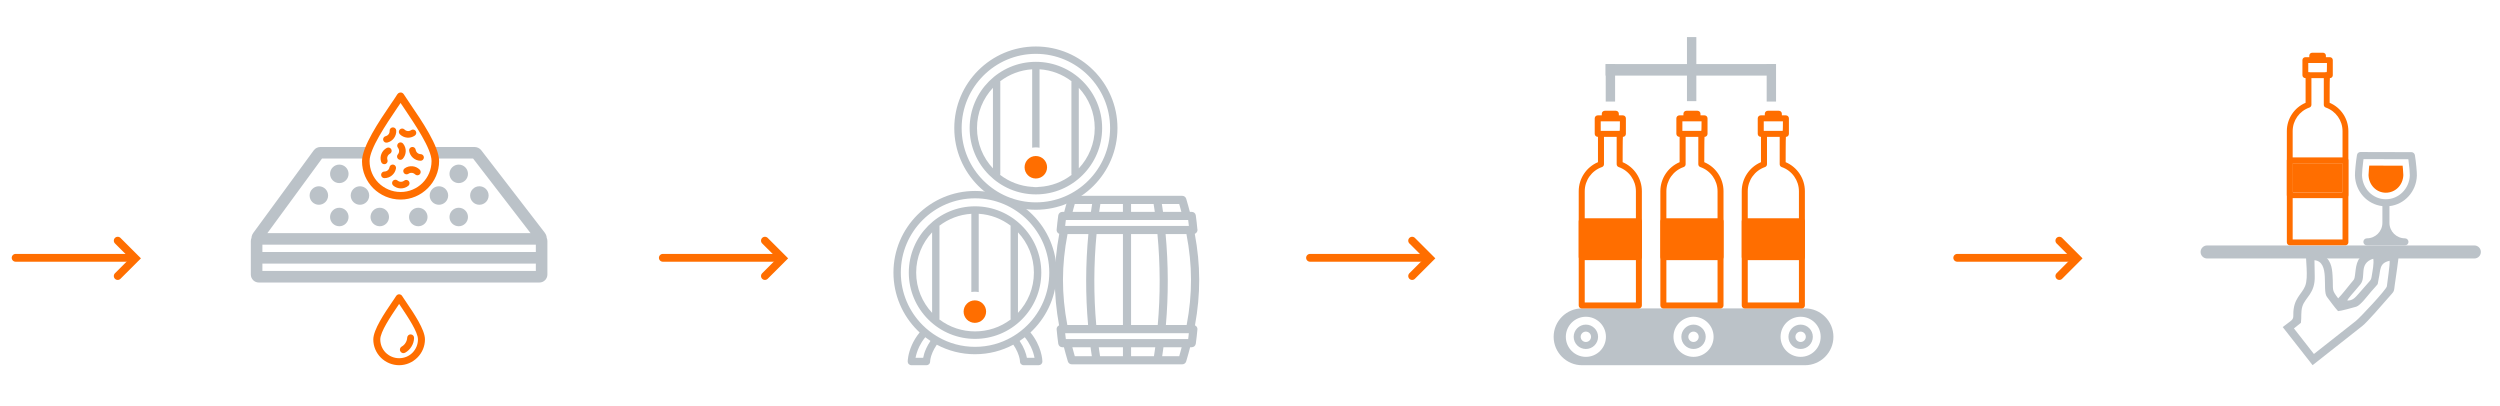 <?xml version="1.0" encoding="UTF-8" standalone="no"?>
<svg xmlns="http://www.w3.org/2000/svg" height="364" id="uuid-e7e53d48-d8f5-442f-9d20-e138e06df22b" viewBox="0 0 1600 260" width="2240">
    
  <defs>
        
    <style>.uuid-88c6d82c-906b-4c61-a552-ec9ee9517370,.uuid-76c8fbf4-dc0a-4977-86f1-165a5c3aa1ea{fill:#ff6e00;}.uuid-88c6d82c-906b-4c61-a552-ec9ee9517370,.uuid-76c8fbf4-dc0a-4977-86f1-165a5c3aa1ea,.uuid-c7556d1e-1628-497a-9deb-5cf778b46e46,.uuid-5d1800f5-fa23-48c0-81ab-ed60b903cea6{stroke-width:0px;}.uuid-88c6d82c-906b-4c61-a552-ec9ee9517370,.uuid-c7556d1e-1628-497a-9deb-5cf778b46e46{fill-rule:evenodd;}.uuid-4741a60f-9301-456b-8389-6c296bdef727{fill:none;stroke:#ff6e00;stroke-linecap:round;stroke-miterlimit:10;stroke-width:5px;}.uuid-c7556d1e-1628-497a-9deb-5cf778b46e46,.uuid-5d1800f5-fa23-48c0-81ab-ed60b903cea6{fill:#bbc2c8;}</style>
      
  </defs>
    
  <path class="uuid-5d1800f5-fa23-48c0-81ab-ed60b903cea6" d="m204.95,94.09h32.98c-1.4,2.63-2.56,5.14-3.31,7.37h-28.53c-2.23,3.05-4.68,6.39-7.38,10.08l-27.58,37.65h168.41l-30.72-39.88-6.05-7.85h-24.47c-.75-2.23-1.92-4.74-3.32-7.37h28.84c.74-.01,1.56.2,2.26.53.71.34,1.39.86,1.87,1.48l6.71,8.7,33.9,44.01c.58.75.97,1.54,1.17,2.27.11.4.17.8.18,1.18.27.62.42,1.3.42,2.01v21.44c0,1.39-.57,2.66-1.49,3.59h-.01c-.92.94-2.19,1.51-3.59,1.51h-179.62c-1.39,0-2.66-.57-3.59-1.49h-.01c-.92-.94-1.49-2.21-1.49-3.6v-21.44c0-.71.15-1.39.41-2,0-.38.06-.77.17-1.16.19-.72.56-1.48,1.11-2.23l30.55-41.71c2.97-4.06,5.65-7.71,8.06-11.01.47-.64,1.14-1.18,1.84-1.53.69-.34,1.5-.56,2.29-.56h0Zm-37.02,67.21h175.01v-4.71h-175.01v4.71h0Zm175.01,7.4h-175.01v4.71h175.01v-4.71h0Z"/>
    
  <path class="uuid-c7556d1e-1628-497a-9deb-5cf778b46e46" d="m230.37,119.21c3.27,0,5.92,2.65,5.92,5.92s-2.65,5.92-5.92,5.92-5.92-2.65-5.92-5.92,2.65-5.92,5.92-5.92h0Z"/>
    
  <path class="uuid-c7556d1e-1628-497a-9deb-5cf778b46e46" d="m280.91,119.21c3.27,0,5.92,2.65,5.92,5.92s-2.65,5.92-5.92,5.92-5.92-2.65-5.92-5.92,2.65-5.92,5.92-5.92h0Z"/>
    
  <path class="uuid-c7556d1e-1628-497a-9deb-5cf778b46e46" d="m306.8,119.21c3.27,0,5.92,2.65,5.92,5.92s-2.65,5.92-5.92,5.92-5.92-2.65-5.92-5.92,2.65-5.92,5.92-5.92h0Z"/>
    
  <path class="uuid-c7556d1e-1628-497a-9deb-5cf778b46e46" d="m217.16,132.96c3.27,0,5.92,2.65,5.92,5.92s-2.65,5.92-5.92,5.92-5.92-2.65-5.92-5.92,2.65-5.92,5.92-5.92h0Z"/>
    
  <path class="uuid-c7556d1e-1628-497a-9deb-5cf778b46e46" d="m243.05,132.96c3.27,0,5.92,2.65,5.92,5.92s-2.65,5.92-5.92,5.92-5.92-2.65-5.92-5.92,2.65-5.92,5.92-5.92h0Z"/>
    
  <path class="uuid-c7556d1e-1628-497a-9deb-5cf778b46e46" d="m267.7,132.96c3.27,0,5.92,2.65,5.92,5.92s-2.65,5.92-5.92,5.92-5.92-2.65-5.92-5.92,2.65-5.92,5.92-5.92h0Z"/>
    
  <path class="uuid-c7556d1e-1628-497a-9deb-5cf778b46e46" d="m293.59,132.96c3.27,0,5.92,2.65,5.92,5.92s-2.65,5.92-5.92,5.92-5.92-2.65-5.92-5.92,2.65-5.92,5.92-5.92h0Z"/>
    
  <path class="uuid-c7556d1e-1628-497a-9deb-5cf778b46e46" d="m217.16,105.34c3.27,0,5.92,2.65,5.92,5.92s-2.65,5.92-5.92,5.92-5.92-2.65-5.92-5.92,2.65-5.92,5.92-5.92h0Z"/>
    
  <path class="uuid-c7556d1e-1628-497a-9deb-5cf778b46e46" d="m293.59,105.34c3.27,0,5.92,2.65,5.92,5.92s-2.65,5.92-5.92,5.92-5.92-2.65-5.92-5.92,2.65-5.92,5.92-5.92h0Z"/>
    
  <path class="uuid-c7556d1e-1628-497a-9deb-5cf778b46e46" d="m204.07,119.21c3.27,0,5.92,2.65,5.92,5.92s-2.65,5.92-5.92,5.92-5.92-2.65-5.92-5.92,2.65-5.92,5.92-5.92h0Z"/>
    
  <path class="uuid-88c6d82c-906b-4c61-a552-ec9ee9517370" d="m261.35,214.55c.42-.38.98-.59,1.59-.55h0c.6.04,1.14.33,1.52.75.38.42.59.99.55,1.59h0c-.03.98-.19,1.95-.47,2.86-.28.91-.67,1.78-1.18,2.58-.49.81-1.09,1.57-1.79,2.25-.68.66-1.45,1.24-2.3,1.71h0s0,0,0,0c-.52.29-1.12.36-1.67.2-.55-.16-1.05-.53-1.38-1.09h0s-.01-.02-.01-.02c-.31-.53-.35-1.14-.19-1.69.16-.54.52-1.03,1.04-1.33h.02c.5-.28.97-.62,1.37-1.01h0c.43-.42.81-.89,1.11-1.39.31-.5.56-1.05.74-1.62.17-.55.28-1.12.3-1.7v-.02c.04-.6.33-1.14.75-1.52h0Zm-3.15-23.85c.61.92,1.26,1.9,1.86,2.78h0c2.37,3.48,5.32,7.82,7.7,12.08,2.41,4.31,4.21,8.51,4.21,11.64,0,2.23-.45,4.35-1.26,6.29-.84,2.02-2.08,3.85-3.61,5.37-1.53,1.53-3.35,2.76-5.37,3.61-1.94.81-4.07,1.26-6.29,1.26s-4.33-.45-6.27-1.24c-2.03-.84-3.86-2.06-5.39-3.56h0c-1.53-1.53-2.76-3.35-3.61-5.38-.81-1.94-1.26-4.07-1.26-6.29,0-3.12,1.8-7.34,4.21-11.67,2.37-4.27,5.33-8.63,7.7-12.11h0c.54-.78,1.03-1.5,1.48-2.17.46-.68.87-1.32,1.25-1.93v-.02s.01,0,.01,0c.34-.51.85-.85,1.4-.97.56-.13,1.17-.04,1.69.3.13.09.25.19.37.31.11.11.22.24.3.37.39.58.63.95.89,1.34h0Zm1.88,37.65c1.46-.6,2.78-1.48,3.9-2.6,1.1-1.13,2-2.47,2.61-3.96.58-1.41.9-2.96.9-4.6,0-4.67-6.3-14.07-10.72-20.68l-.4-.59c-.21-.31-.45-.66-.67-1.01l-.26-.4-.26.39c-.23.34-.46.7-.67,1.01h0s-.04.06-.04.06c-4.44,6.57-11.09,16.41-11.09,21.22,0,1.65.32,3.22.9,4.65.6,1.46,1.49,2.78,2.6,3.9,1.13,1.11,2.47,2,3.96,2.61,1.41.58,2.96.9,4.6.9s3.22-.32,4.65-.9h0Z"/>
    
  <path class="uuid-88c6d82c-906b-4c61-a552-ec9ee9517370" d="m262.68,66.74c-1.58-2.33-2.98-4.47-4.28-6.42-.18-.28-.46-.56-.74-.75-1.12-.74-2.61-.37-3.35.75-1.21,1.95-2.61,4-4.28,6.42-7.35,10.8-18.34,27.09-18.34,36.4,0,6.79,2.79,12.94,7.26,17.41,4.47,4.37,10.61,7.17,17.41,7.17s12.94-2.79,17.41-7.26c4.47-4.47,7.26-10.61,7.26-17.41,0-9.31-10.98-25.51-18.34-36.3h0Zm-6.33,56.13c-5.49,0-10.42-2.23-14.05-5.77-3.63-3.63-5.77-8.56-5.77-14.05,0-7.82,10.52-23.36,17.5-33.7.84-1.21,1.58-2.42,2.33-3.45.75,1.03,1.49,2.23,2.33,3.45,6.98,10.42,17.5,25.88,17.5,33.7,0,11.02-8.81,19.83-19.83,19.83h0Z"/>
    
  <path class="uuid-88c6d82c-906b-4c61-a552-ec9ee9517370" d="m246.02,114.01c3.66,0,6.78-2.62,7.41-6.22.2-1.15-.57-2.25-1.72-2.45-1.15-.2-2.25.57-2.45,1.72-.27,1.57-1.64,2.71-3.23,2.71-1.17,0-2.12.95-2.12,2.12s.94,2.12,2.12,2.12h0Z"/>
    
  <path class="uuid-88c6d82c-906b-4c61-a552-ec9ee9517370" d="m267.12,112.2c.55,0,1.09-.21,1.5-.62.83-.83.83-2.17,0-3-2.59-2.59-6.64-2.95-9.63-.84-.96.67-1.19,1.99-.52,2.95.66.96,1.99,1.19,2.95.52,1.31-.92,3.08-.76,4.22.37.41.41.95.62,1.49.62h0Z"/>
    
  <path class="uuid-88c6d82c-906b-4c61-a552-ec9ee9517370" d="m269.21,98.65c-1.6-.04-2.93-1.21-3.17-2.79-.18-1.16-1.26-1.96-2.41-1.79-1.16.18-1.95,1.26-1.78,2.42h0c.55,3.62,3.6,6.31,7.26,6.4,1.17.03,2.14-.9,2.17-2.07,0-.13,0-.25-.02-.37-.15-1-1-1.78-2.05-1.8h0Z"/>
    
  <path class="uuid-88c6d82c-906b-4c61-a552-ec9ee9517370" d="m247.96,102.32c-.49-1.52.17-3.16,1.59-3.92,1.03-.55,1.42-1.83.87-2.87-.55-1.03-1.84-1.42-2.87-.87-3.24,1.72-4.76,5.5-3.61,8.97.36,1.11,1.56,1.72,2.67,1.36.12-.04.24-.09.35-.15.89-.48,1.34-1.54,1.01-2.53h0Z"/>
    
  <path class="uuid-88c6d82c-906b-4c61-a552-ec9ee9517370" d="m263.1,83.29c-1.31.91-3.08.75-4.21-.4-.82-.83-2.16-.84-3-.01-.83.82-.84,2.17-.02,3,2.58,2.61,6.63,2.98,9.63.89.96-.67,1.2-1.99.54-2.94-.07-.11-.15-.2-.24-.29-.71-.72-1.86-.84-2.71-.24h0Z"/>
    
  <path class="uuid-88c6d82c-906b-4c61-a552-ec9ee9517370" d="m246.82,87.14c1.55-.37,2.62-1.79,2.53-3.39-.07-1.16.83-2.17,2-2.23,1.17-.07,2.17.83,2.24,1.99.21,3.66-2.23,6.92-5.79,7.75-1.14.27-2.28-.44-2.55-1.57-.03-.12-.05-.25-.05-.37-.06-1.01.62-1.94,1.63-2.17h0Z"/>
    
  <path class="uuid-88c6d82c-906b-4c61-a552-ec9ee9517370" d="m257.82,101.58c2.4-2.77,2.47-6.84.16-9.67-.74-.91-2.07-1.05-2.98-.31-.91.74-1.05,2.07-.31,2.98,1,1.24.98,3.02-.07,4.22-.77.88-.68,2.22.21,2.99.88.76,2.22.67,2.99-.21h0Z"/>
    
  <path class="uuid-88c6d82c-906b-4c61-a552-ec9ee9517370" d="m261.32,118.91c-2.85,2.3-6.92,2.22-9.67-.18-.88-.77-.97-2.11-.2-2.99.77-.88,2.11-.97,2.99-.2,1.2,1.05,2.98,1.08,4.22.08.91-.74,2.24-.6,2.98.32.73.91.59,2.24-.32,2.98h0Z"/>
    
  <path class="uuid-c7556d1e-1628-497a-9deb-5cf778b46e46" d="m1535.18,162.91c-4.71-2.26-7.36-.54-10.56.05l-.15-1.67c-3.41-.46-5.72-1.73-10.25.58-6.64,3.39-6.28,9.35-7.04,14.37-.43,2.82-.34,2.29-2.6,5.02-2.59,3.13-5.35,6.81-8.15,9.7-4.57-6.13-2.95-4.58-3.6-14.73-.33-5.18-1.01-10.52-7.3-13.63-2.79-1.38-6.68-2.08-9.51-1.17-.82,3.81,1.64,15.85-.75,21.69-2.19,5.37-7.66,7.94-7.54,18.27.04,3.65-.57,3.03-6.79,7.93l19.12,24.39,31.85-25.1c3.06-2.39,13.03-13.93,16.18-17.55,4.63-5.32,3.87-3.66,4.62-9.15.39-2.87,2.58-17.43,2.47-19.02h0Zm-5.84,3.99c-6.78,1.5-5.64,5.73-7.01,11.62-1.15,4.95.86,1.54-4.84,8.15-2.08,2.41-6.85,8.85-9.48,9.61-2.12.61-9.85,2.78-11.65,2.84-2.33-2.54-5-6.3-7.14-9.14-3.25-4.32,2.31-22.47-7.97-23.44l.18,10.04c.37,11.31-6.21,13.74-7.96,19.68-1.01,3.44-.4,6.93-.89,10.35l-4.46,3.58,12.79,16.36,26.77-21.08c2.73-2.14,19.43-19.97,19.91-22.2.33-3.25,2.08-14.21,1.75-16.36h0Zm-10.43-1.36c-9.76,3.18-4.24,11.61-8.27,16.44-1.02,1.22-1.93,2.27-2.95,3.52-1.3,1.6-4.8,5.3-5.46,6.81,3.34.2,5.03-1.76,7.35-4.4,2.06-2.35,4.03-4.66,6.17-7.03,1.79-1.98,1.82-2.15,2.15-4.19.54-3.33,1.51-8.09,1-11.14h0Z"/>
    
  <path class="uuid-5d1800f5-fa23-48c0-81ab-ed60b903cea6" d="m1512.64,101.82c-.58,4.12-.99,9.05-.95,10.39.28,8.59,6.97,15.31,15.23,15.31s15.08-6.72,15.36-15.31c.05-1.31-.36-6.22-.93-10.3l-28.71-.08h0Zm12.09,40.81v-10.71c-9.74-1.13-17.23-9.32-17.56-19.56-.06-1.99.55-8.74,1.29-13.18.18-1.09,1.13-1.89,2.23-1.89l32.6.08c1.11,0,2.05.81,2.24,1.89.73,4.41,1.34,11.12,1.27,13.1-.33,10.27-7.87,18.47-17.55,19.56v10.7c0,5.48,4.45,9.91,9.91,9.91,1.25,0,2.26,1.01,2.26,2.27s-1.01,2.25-2.26,2.25h-24.35c-1.24,0-2.26-1.01-2.26-2.25s1.02-2.27,2.26-2.27c5.47,0,9.91-4.44,9.92-9.91h0Z"/>
    
  <path class="uuid-5d1800f5-fa23-48c0-81ab-ed60b903cea6" d="m1412.55,165.43c-2.3,0-4.17-1.87-4.17-4.17s1.87-4.17,4.17-4.17h171.04c2.3,0,4.17,1.87,4.17,4.17s-1.87,4.17-4.17,4.17h-171.04Z"/>
    
  <path class="uuid-76c8fbf4-dc0a-4977-86f1-165a5c3aa1ea" d="m1467.32,153.24h31.9v-69.34c0-6.8-4.32-12.85-10.74-15.08-.75-.25-1.25-.96-1.25-1.76v-18.9c0-1.03.83-1.88,1.86-1.88.16,0,.16-5.94.16-5.94h-11.96v5.94c1.19,0,2.02.85,2.02,1.88v18.9c0,.8-.5,1.51-1.26,1.76-6.43,2.23-10.74,8.28-10.74,15.08v69.34h0Zm33.77,3.74h-35.64c-1.03,0-1.87-.84-1.87-1.87v-71.21c0-7.94,4.77-15.05,12-18.12v-15.77c-1.18,0-2.03-.83-2.03-1.86v-9.68c0-1.04.85-1.87,1.88-1.87h15.69c1.04,0,1.87.83,1.87,1.87v9.68c0,1.02-.83,1.86-1.87,1.86-.15,0-.15,15.77-.15,15.77,7.23,3.07,11.99,10.18,11.99,18.12v71.21c0,1.03-.83,1.87-1.86,1.87h0Z"/>
    
  <path class="uuid-76c8fbf4-dc0a-4977-86f1-165a5c3aa1ea" d="m1467.32,123.09h31.9v-18.64h-31.9v18.64h0Zm33.77,3.73h-35.64c-1.03,0-1.87-.84-1.87-1.87v-22.37c0-1.03.84-1.86,1.87-1.86h35.64c1.03,0,1.86.83,1.86,1.86v22.37c0,1.03-.83,1.87-1.86,1.87h0Z"/>
    
  <path class="uuid-76c8fbf4-dc0a-4977-86f1-165a5c3aa1ea" d="m1489.09,50h-11.64c-1.03,0-1.87-.83-1.87-1.86s.84-1.88,1.87-1.88h11.64c1.04,0,1.87.85,1.87,1.88s-.83,1.86-1.87,1.86h0Z"/>
    
  <path class="uuid-76c8fbf4-dc0a-4977-86f1-165a5c3aa1ea" d="m1486.72,40.33c-1.03,0-1.87-.84-1.87-1.86v-1h-3.17v1c0,1.03-.84,1.86-1.87,1.86s-1.87-.84-1.87-1.86v-2.87c0-1.03.84-1.86,1.87-1.86h6.91c1.03,0,1.86.83,1.86,1.86v2.87c0,1.03-.83,1.86-1.86,1.86h0Z"/>
    
  <polygon class="uuid-88c6d82c-906b-4c61-a552-ec9ee9517370" points="1499.22 123.09 1499.22 104.44 1467.32 104.44 1467.32 123.09 1499.22 123.09 1499.22 123.09"/>
    
  <path class="uuid-88c6d82c-906b-4c61-a552-ec9ee9517370" d="m1537.89,108.19c-.06-.67-.13-1.39-.21-2.15l-21.36-.06c-.08.74-.15,1.46-.21,2.12-.17,1.9-.27,3.41-.25,3.97.1,3.2,1.39,6.04,3.41,8.07,1.97,1.98,4.67,3.2,7.66,3.2s5.78-1.21,7.77-3.2c2.04-2.03,3.32-4.87,3.43-8.07v-.02c.02-.54-.07-2.02-.24-3.86h0Z"/>
    
  <path class="uuid-c7556d1e-1628-497a-9deb-5cf778b46e46" d="m1012.51,197.36h142.69c10,0,18.19,8.18,18.19,18.19s-8.19,18.19-18.19,18.19h-142.69c-10,0-18.18-8.18-18.18-18.19s8.18-18.19,18.18-18.19h0Zm139.89,14.87c1.83,0,3.32,1.49,3.32,3.32s-1.49,3.32-3.32,3.32-3.33-1.49-3.33-3.32,1.49-3.32,3.33-3.32h0Zm-68.55,0c1.83,0,3.32,1.49,3.32,3.32s-1.49,3.32-3.32,3.32-3.32-1.49-3.32-3.32,1.49-3.32,3.32-3.32h0Zm-68.9,0c1.84,0,3.32,1.49,3.32,3.32s-1.49,3.32-3.32,3.32-3.32-1.49-3.32-3.32,1.49-3.32,3.32-3.32h0Zm137.45-9.51c3.54,0,6.76,1.44,9.07,3.76,2.33,2.32,3.76,5.53,3.76,9.07s-1.43,6.75-3.76,9.08c-2.32,2.32-5.53,3.76-9.07,3.76s-6.75-1.44-9.08-3.76c-2.32-2.32-3.76-5.53-3.76-9.08s1.45-6.75,3.76-9.07c2.33-2.32,5.54-3.76,9.08-3.76h0Zm5.52,7.32c-1.41-1.41-3.36-2.29-5.52-2.29s-4.1.87-5.51,2.29c-1.41,1.41-2.28,3.36-2.28,5.51s.87,4.1,2.28,5.52c1.41,1.41,3.36,2.28,5.51,2.28s4.1-.87,5.52-2.28c1.41-1.41,2.29-3.36,2.29-5.52s-.88-4.1-2.29-5.51h0Zm-142.96-7.32c3.55,0,6.76,1.44,9.08,3.76,2.33,2.32,3.76,5.53,3.76,9.07s-1.44,6.75-3.76,9.08c-2.32,2.32-5.53,3.76-9.08,3.76s-6.75-1.44-9.07-3.76c-2.33-2.32-3.76-5.53-3.76-9.08s1.44-6.75,3.76-9.07c2.33-2.32,5.53-3.76,9.07-3.76h0Zm5.52,7.32c-1.41-1.41-3.36-2.29-5.52-2.29s-4.1.87-5.51,2.29c-1.41,1.41-2.29,3.36-2.29,5.51s.88,4.1,2.29,5.52c1.41,1.41,3.37,2.28,5.51,2.28s4.11-.87,5.52-2.28c1.41-1.41,2.29-3.36,2.29-5.52s-.87-4.1-2.29-5.51h0Zm63.38-7.32c3.54,0,6.75,1.44,9.08,3.76,2.32,2.32,3.76,5.53,3.76,9.07s-1.44,6.75-3.76,9.08c-2.33,2.32-5.54,3.76-9.08,3.76s-6.75-1.44-9.08-3.76c-2.32-2.32-3.76-5.53-3.76-9.08s1.44-6.75,3.76-9.07c2.33-2.32,5.54-3.76,9.08-3.76h0Zm5.51,7.32c-1.41-1.41-3.36-2.29-5.51-2.29s-4.11.87-5.51,2.29c-1.41,1.41-2.29,3.36-2.29,5.51s.87,4.1,2.29,5.52c1.41,1.41,3.36,2.28,5.51,2.28s4.11-.87,5.51-2.28c1.41-1.41,2.29-3.36,2.29-5.52s-.87-4.1-2.29-5.51h0Z"/>
    
  <polygon class="uuid-5d1800f5-fa23-48c0-81ab-ed60b903cea6" points="1027.6 48.38 1136.38 48.38 1136.38 41 1027.6 41 1027.6 48.38 1027.6 48.38"/>
    
  <polygon class="uuid-5d1800f5-fa23-48c0-81ab-ed60b903cea6" points="1027.66 65 1033.66 65 1033.66 41 1027.66 41 1027.66 65 1027.66 65"/>
    
  <polygon class="uuid-5d1800f5-fa23-48c0-81ab-ed60b903cea6" points="1079.66 64.73 1085.66 64.73 1085.66 23.73 1079.66 23.73 1079.66 64.73 1079.66 64.73"/>
    
  <polygon class="uuid-5d1800f5-fa23-48c0-81ab-ed60b903cea6" points="1130.67 65 1136.67 65 1136.67 41 1130.67 41 1130.67 65 1130.67 65"/>
    
  <path class="uuid-76c8fbf4-dc0a-4977-86f1-165a5c3aa1ea" d="m1014.23,193.59h32.75v-71.19c0-6.98-4.43-13.2-11.02-15.48-.77-.26-1.29-.99-1.29-1.81v-17.5h-8.12v17.5c0,.82-.52,1.55-1.29,1.81-6.6,2.29-11.03,8.5-11.03,15.48v71.19h0Zm10.91-119.76v-1.03c0-1.06.86-1.91,1.92-1.91h7.09c1.06,0,1.91.86,1.91,1.91v1.03h2.59c1.06,0,1.92.85,1.92,1.92v9.94c0,1.05-.86,1.91-1.92,1.91-.16,0-.16,16.19-.16,16.19,7.42,3.15,12.31,10.45,12.31,18.6v73.11c0,1.06-.85,1.92-1.91,1.92h-36.59c-1.06,0-1.92-.86-1.92-1.92v-73.11c0-8.15,4.9-15.45,12.32-18.6v-16.19c-1.22,0-2.08-.86-2.08-1.91v-9.94c0-1.07.87-1.92,1.93-1.92h2.59Zm11.44,9.93c.16,0,.16-6.1.16-6.1h-12.27v6.1s.06,0,.09,0c.02,0,.05,0,.08,0h11.95Z"/>
    
  <path class="uuid-76c8fbf4-dc0a-4977-86f1-165a5c3aa1ea" d="m1066.48,193.59h32.75v-71.19c0-6.98-4.43-13.2-11.02-15.48-.77-.26-1.29-.99-1.29-1.81v-17.5h-8.12v17.5c0,.82-.52,1.55-1.29,1.81-6.6,2.29-11.03,8.5-11.03,15.48v71.19h0Zm10.91-119.76v-1.03c0-1.06.86-1.91,1.92-1.91h7.09c1.06,0,1.91.86,1.91,1.91v1.03h2.59c1.06,0,1.92.85,1.92,1.92v9.94c0,1.05-.86,1.91-1.92,1.91-.16,0-.16,16.19-.16,16.19,7.42,3.15,12.31,10.45,12.31,18.6v73.11c0,1.06-.85,1.92-1.91,1.92h-36.59c-1.06,0-1.92-.86-1.92-1.92v-73.11c0-8.15,4.9-15.45,12.32-18.6v-16.19c-1.22,0-2.08-.86-2.08-1.91v-9.94c0-1.07.87-1.92,1.93-1.92h2.59Zm11.44,9.93c.16,0,.16-6.1.16-6.1h-12.27v6.1s.06,0,.09,0c.02,0,.05,0,.08,0h11.95Z"/>
    
  <path class="uuid-88c6d82c-906b-4c61-a552-ec9ee9517370" d="m1048.9,139.67h-36.59c-1.06,0-1.92.86-1.92,1.91v22.97c0,1.06.86,1.92,1.92,1.92h36.59c1.06,0,1.91-.86,1.91-1.92v-22.97c0-1.06-.85-1.91-1.91-1.91Z"/>
    
  <path class="uuid-88c6d82c-906b-4c61-a552-ec9ee9517370" d="m1101.15,139.67h-36.59c-1.06,0-1.92.86-1.92,1.91v22.97c0,1.06.86,1.92,1.92,1.92h36.59c1.06,0,1.91-.86,1.91-1.92v-22.97c0-1.06-.85-1.91-1.91-1.91Z"/>
    
  <path class="uuid-76c8fbf4-dc0a-4977-86f1-165a5c3aa1ea" d="m1118.56,193.59h32.75v-71.19c0-6.98-4.43-13.2-11.02-15.48-.77-.26-1.29-.99-1.29-1.81v-17.5h-8.12v17.5c0,.82-.52,1.55-1.29,1.81-6.6,2.29-11.03,8.5-11.03,15.48v71.19h0Zm10.91-119.76v-1.03c0-1.06.86-1.91,1.92-1.91h7.09c1.06,0,1.91.86,1.91,1.91v1.03h2.59c1.06,0,1.92.85,1.92,1.92v9.94c0,1.05-.86,1.91-1.92,1.91-.16,0-.16,16.19-.16,16.19,7.42,3.15,12.31,10.45,12.31,18.6v73.11c0,1.06-.85,1.92-1.91,1.92h-36.59c-1.06,0-1.92-.86-1.92-1.92v-73.11c0-8.15,4.9-15.45,12.32-18.6v-16.19c-1.22,0-2.08-.86-2.08-1.91v-9.94c0-1.07.87-1.92,1.93-1.92h2.59Zm11.44,9.93c.16,0,.16-6.1.16-6.1h-12.27v6.1s.06,0,.09,0c.03,0,.05,0,.08,0h11.95Z"/>
    
  <path class="uuid-88c6d82c-906b-4c61-a552-ec9ee9517370" d="m1153.23,139.67h-36.59c-1.06,0-1.92.86-1.92,1.91v22.97c0,1.06.86,1.92,1.92,1.92h36.59c1.06,0,1.91-.86,1.91-1.92v-22.97c0-1.06-.85-1.91-1.91-1.91Z"/>
    
  <path class="uuid-5d1800f5-fa23-48c0-81ab-ed60b903cea6" d="m697.73,144.59h63.14c-.06-.58-.13-1.18-.2-1.81-.08-.71-.16-1.37-.24-1.98h-78.28c-.08.62-.16,1.28-.24,1.96-.07.64-.14,1.25-.2,1.82h16.01Zm-13.26,72.42h75.96c.08-.62.16-1.29.24-2.01.07-.61.14-1.2.19-1.77h-79.15c.06.58.13,1.19.2,1.82.08.68.16,1.34.23,1.96h2.31Zm78.24,5.22h-1.03c-.35,1.36-.73,2.77-1.13,4.23-.45,1.64-.92,3.25-1.39,4.84-.17.55-.5,1.02-.95,1.35-.44.33-.98.52-1.55.52h-70.74c-.57,0-1.11-.19-1.55-.52-.44-.33-.77-.79-.94-1.34h0c-.48-1.62-.94-3.23-1.39-4.84-.4-1.46-.78-2.88-1.13-4.23h-1.03c-.65,0-1.25-.24-1.71-.64-.46-.4-.78-.96-.88-1.61h0c-.21-1.55-.4-3.09-.58-4.61-.17-1.46-.32-2.96-.46-4.51-.03-.36,0-.72.12-1.06.11-.34.29-.66.54-.93h0c.21-.24.46-.43.73-.57.06-.03.11-.06.17-.08-1.83-10.01-2.74-19.66-2.71-29.3.02-9.64.97-19.28,2.83-29.29-.07-.03-.14-.06-.21-.09-.3-.14-.58-.35-.81-.6h0c-.24-.27-.42-.59-.54-.93-.11-.34-.16-.7-.12-1.07.14-1.54.29-3.05.46-4.51.17-1.52.37-3.05.58-4.6h0c.09-.65.42-1.21.88-1.61.46-.4,1.06-.64,1.71-.64h1.22c.34-1.31.69-2.61,1.05-3.9.42-1.5.85-2.99,1.29-4.49h0c.17-.55.5-1.02.94-1.35.44-.33.98-.52,1.55-.52h70.74c.57,0,1.11.19,1.55.52.44.33.78.8.95,1.35h0c.44,1.47.87,2.97,1.29,4.49.36,1.28.71,2.58,1.05,3.9h1.21c.65,0,1.25.24,1.72.64.46.4.78.96.87,1.61.21,1.51.39,3.01.56,4.47.16,1.38.3,2.79.43,4.22.02.09.04.19.06.29.02.12.03.24.03.35,0,.7-.28,1.34-.73,1.81-.28.29-.62.51-1,.65,1.86,10.01,2.81,19.65,2.83,29.29.02,9.65-.88,19.3-2.71,29.31.06.02.11.05.17.08.27.14.52.33.73.56h0c.24.27.43.59.54.93.11.34.16.7.13,1.06-.14,1.52-.29,3.01-.46,4.48-.17,1.51-.36,3.06-.58,4.63-.09.65-.41,1.21-.87,1.61-.46.4-1.06.64-1.72.64h0Zm-6.44,0h-11.66c-.14,1.05-.28,2.05-.41,3-.12.87-.26,1.78-.41,2.72h10.91c.29-1.02.58-2.04.86-3.07.26-.95.5-1.84.71-2.65h0Zm-16.91,0h-15.47v5.72h14.64c.14-.93.29-1.9.44-2.92.14-.96.27-1.9.39-2.81h0Zm-20.68,0h-15.47c.12.91.25,1.84.39,2.81.15,1.02.29,1.99.44,2.92h14.64v-5.72h0Zm-20.73,0h-11.65c.23.87.47,1.76.71,2.65.28,1.03.57,2.05.86,3.07h10.91c-.15-.94-.28-1.85-.41-2.72-.14-.95-.27-1.95-.41-3h0Zm-14.86-14.21h13.29c-.86-9.63-1.27-19.31-1.24-29,.03-9.77.51-19.53,1.42-29.22h-13.34c-1.93,10.04-2.9,19.59-2.92,29.13-.02,9.54.9,19.08,2.79,29.09h0Zm18.52,0h17.07v-58.22h-16.88c-.92,9.65-1.4,19.46-1.43,29.26-.03,9.72.38,19.44,1.24,28.97h0Zm22.27,0h17.07c.85-9.38,1.26-19.13,1.23-28.9-.03-9.86-.51-19.75-1.42-29.32h-16.88v58.22h0Zm22.29,0h13.29c1.88-10.03,2.82-19.56,2.79-29.09-.02-9.53-1-19.07-2.93-29.13h-13.34c.89,9.58,1.36,19.45,1.39,29.31.03,9.76-.37,19.5-1.21,28.91h0Zm-59.7-72.43h11.74c.13-.94.26-1.82.38-2.65.11-.76.24-1.55.37-2.38h-11.11c-.26.9-.51,1.81-.76,2.72-.21.76-.42,1.53-.62,2.32h0Zm17,0h15.2v-5.04h-14.43c-.13.81-.26,1.67-.4,2.59-.13.85-.25,1.66-.36,2.45h0Zm20.4,0h15.2c-.11-.78-.23-1.6-.36-2.45-.14-.92-.27-1.78-.4-2.59h-14.43v5.04h0Zm20.46,0h11.74c-.21-.78-.41-1.55-.62-2.31-.22-.82-.48-1.73-.76-2.72h-11.11c.13.83.25,1.63.37,2.38.12.83.25,1.72.38,2.65h0Z"/>
    
  <path class="uuid-5d1800f5-fa23-48c0-81ab-ed60b903cea6" d="m596.55,200.23v-51.54c-6.32,6.75-10.2,15.82-10.2,25.77s3.88,19.02,10.2,25.77h0Zm25.12-63.4c-7.66.48-14.71,3.25-20.46,7.64.04.16.05.33.05.5v58.82c0,.22-.03.43-.09.63,13.39,10.24,32.33,10.22,45.69,0-.06-.2-.09-.41-.09-.63v-58.82c0-.17.02-.34.06-.51-5.75-4.39-12.79-7.16-20.45-7.64v50.12c-.8-.16-1.63-.24-2.48-.24-.76,0-1.51.07-2.24.2v-50.07h0Zm29.83,63.41c6.32-6.75,10.2-15.82,10.2-25.78s-3.88-19.03-10.2-25.78v51.56h0Zm-57.44,4.2c-7.68-7.68-12.43-18.29-12.43-29.98s4.75-22.3,12.43-29.98c7.68-7.68,18.28-12.44,29.97-12.44s22.29,4.76,29.97,12.44c7.68,7.68,12.43,18.29,12.43,29.98s-4.76,22.3-12.43,29.98c-16.58,16.59-43.36,16.59-59.93,0h0Zm29.97-77.51c-13.1,0-24.97,5.33-33.57,13.93-8.6,8.61-13.93,20.49-13.93,33.6s5.33,24.99,13.93,33.59c2.74,2.74,5.81,5.15,9.15,7.16.26.08.5.21.73.38h0c.07.06.13.11.19.16,6.93,3.97,14.96,6.23,23.5,6.23s16.55-2.26,23.48-6.22c.06-.06.13-.12.2-.17h.02c.23-.19.48-.31.74-.39,3.33-2.01,6.4-4.41,9.14-7.15,8.6-8.61,13.93-20.49,13.93-33.59s-5.33-24.99-13.93-33.6c-8.6-8.6-20.47-13.93-33.57-13.93h0Zm0,99.78c-8.84,0-17.17-2.21-24.48-6.11-1.21,1.78-2.07,3.4-2.69,4.81-1.59,3.63-1.56,5.82-1.56,5.85v.04c0,.32-.05.64-.16.93-.11.29-.29.56-.51.78-.22.23-.48.41-.77.53-.29.12-.6.19-.92.19h-9.66c-.31,0-.62-.06-.91-.19-.29-.12-.55-.3-.77-.52h0c-.22-.23-.4-.49-.51-.78-.11-.29-.17-.6-.16-.91,0-.3.12-4.81,2.67-10.53,1.12-2.52,2.71-5.27,4.97-8.02-.49-.46-.98-.92-1.45-1.4-9.46-9.46-15.31-22.52-15.31-36.92s5.86-27.47,15.31-36.93c9.46-9.46,22.51-15.32,36.91-15.32s27.45,5.86,36.91,15.32c9.45,9.46,15.31,22.52,15.31,36.93s-5.86,27.46-15.31,36.92c-.48.48-.96.94-1.45,1.4,3.5,4.26,5.4,8.54,6.43,11.91,1.15,3.76,1.21,6.42,1.22,6.64h0c0,.33-.06.64-.17.92-.11.28-.29.55-.51.77-.22.22-.48.4-.77.52-.29.12-.6.19-.91.19h-9.66c-.31,0-.62-.06-.91-.19-.29-.12-.55-.3-.77-.52h0c-.22-.24-.39-.5-.5-.8-.11-.29-.17-.6-.16-.92v-.03s0-2.27-1.59-5.91c-.62-1.41-1.47-3.02-2.66-4.77-7.3,3.9-15.64,6.11-24.47,6.11h0Zm-28.54-8.52c-1.14-.74-2.24-1.53-3.31-2.36-1.64,2.01-2.87,4.02-3.79,5.9-1.42,2.91-2.11,5.51-2.44,7.28h4.88c.27-1.49.84-3.62,2.02-6.16.66-1.43,1.52-2.99,2.64-4.66h0Zm60.39-2.36c-1.07.83-2.18,1.62-3.32,2.36,1.45,2.17,2.47,4.16,3.18,5.91.82,2,1.25,3.67,1.48,4.91h4.87c-.33-1.79-1.02-4.39-2.45-7.3-.92-1.87-2.14-3.88-3.77-5.88h0Z"/>
    
  <path class="uuid-5d1800f5-fa23-48c0-81ab-ed60b903cea6" d="m635.48,107.75v-51.54c-6.32,6.75-10.2,15.82-10.2,25.77s3.88,19.02,10.2,25.77h0Zm25.12-63.4c-7.66.48-14.71,3.25-20.46,7.64.04.16.05.33.05.5v58.82c0,.22-.03.43-.09.63,5.76,4.4,12.81,7.19,20.49,7.67v-.05c.76.14,1.53.21,2.33.21s1.61-.08,2.39-.22v.06c7.67-.48,14.73-3.26,20.48-7.66-.06-.2-.09-.41-.09-.63v-58.82c0-.17.02-.34.06-.51-5.75-4.39-12.79-7.16-20.45-7.64v50.2c-.77-.15-1.57-.22-2.39-.22s-1.58.07-2.33.21v-50.19h0Zm29.83,63.41c6.32-6.75,10.2-15.82,10.2-25.78s-3.88-19.03-10.2-25.78v51.56h0Zm-27.51,16.65c-11.67-.01-22.26-4.77-29.92-12.44-7.68-7.68-12.43-18.29-12.43-29.98s4.75-22.3,12.43-29.98c7.68-7.68,18.28-12.44,29.97-12.44s22.29,4.76,29.97,12.44c7.68,7.68,12.43,18.29,12.43,29.98s-4.76,22.3-12.43,29.98c-7.67,7.68-18.27,12.44-29.94,12.44h-.02s0,0,0,0h-.03s0,0,0,0h0Zm.04-89.95c-13.1,0-24.97,5.33-33.57,13.93-8.6,8.61-13.93,20.49-13.93,33.6s5.33,24.99,13.93,33.59c8.6,8.6,20.47,13.93,33.57,13.93s24.97-5.33,33.57-13.93c8.6-8.61,13.93-20.49,13.93-33.59s-5.33-24.99-13.93-33.6c-8.6-8.6-20.47-13.93-33.57-13.93h0Zm0,99.78c-14.4,0-27.45-5.86-36.91-15.32-9.46-9.46-15.31-22.52-15.31-36.92s5.86-27.47,15.31-36.93c9.46-9.46,22.51-15.32,36.91-15.32s27.45,5.86,36.91,15.32c9.45,9.46,15.31,22.52,15.31,36.93s-5.86,27.46-15.31,36.92c-9.46,9.46-22.51,15.32-36.9,15.32h0Z"/>
    
  <path class="uuid-88c6d82c-906b-4c61-a552-ec9ee9517370" d="m623.91,192.23c3.97,0,7.2,3.22,7.2,7.2s-3.22,7.2-7.2,7.2-7.2-3.22-7.2-7.2,3.22-7.2,7.2-7.2h0Z"/>
    
  <path class="uuid-88c6d82c-906b-4c61-a552-ec9ee9517370" d="m662.93,99.85c3.97,0,7.2,3.22,7.2,7.2s-3.22,7.2-7.2,7.2-7.2-3.22-7.2-7.2,3.22-7.2,7.2-7.2h0Z"/>
    
  <line class="uuid-4741a60f-9301-456b-8389-6c296bdef727" x1="838.42" x2="912.42" y1="165" y2="165"/>
    
  <polyline class="uuid-4741a60f-9301-456b-8389-6c296bdef727" points="903.77 154.03 915.08 165.34 903.77 176.66"/>
    
  <line class="uuid-4741a60f-9301-456b-8389-6c296bdef727" x1="1252.63" x2="1326.63" y1="165" y2="165"/>
    
  <polyline class="uuid-4741a60f-9301-456b-8389-6c296bdef727" points="1317.98 154.03 1329.29 165.34 1317.98 176.66"/>
    
  <line class="uuid-4741a60f-9301-456b-8389-6c296bdef727" x1="424.21" x2="498.21" y1="165" y2="165"/>
    
  <polyline class="uuid-4741a60f-9301-456b-8389-6c296bdef727" points="489.55 154.03 500.87 165.34 489.55 176.66"/>
    
  <line class="uuid-4741a60f-9301-456b-8389-6c296bdef727" x1="10" x2="84" y1="165" y2="165"/>
    
  <polyline class="uuid-4741a60f-9301-456b-8389-6c296bdef727" points="75.34 154.03 86.66 165.34 75.34 176.66"/>
  
</svg>
